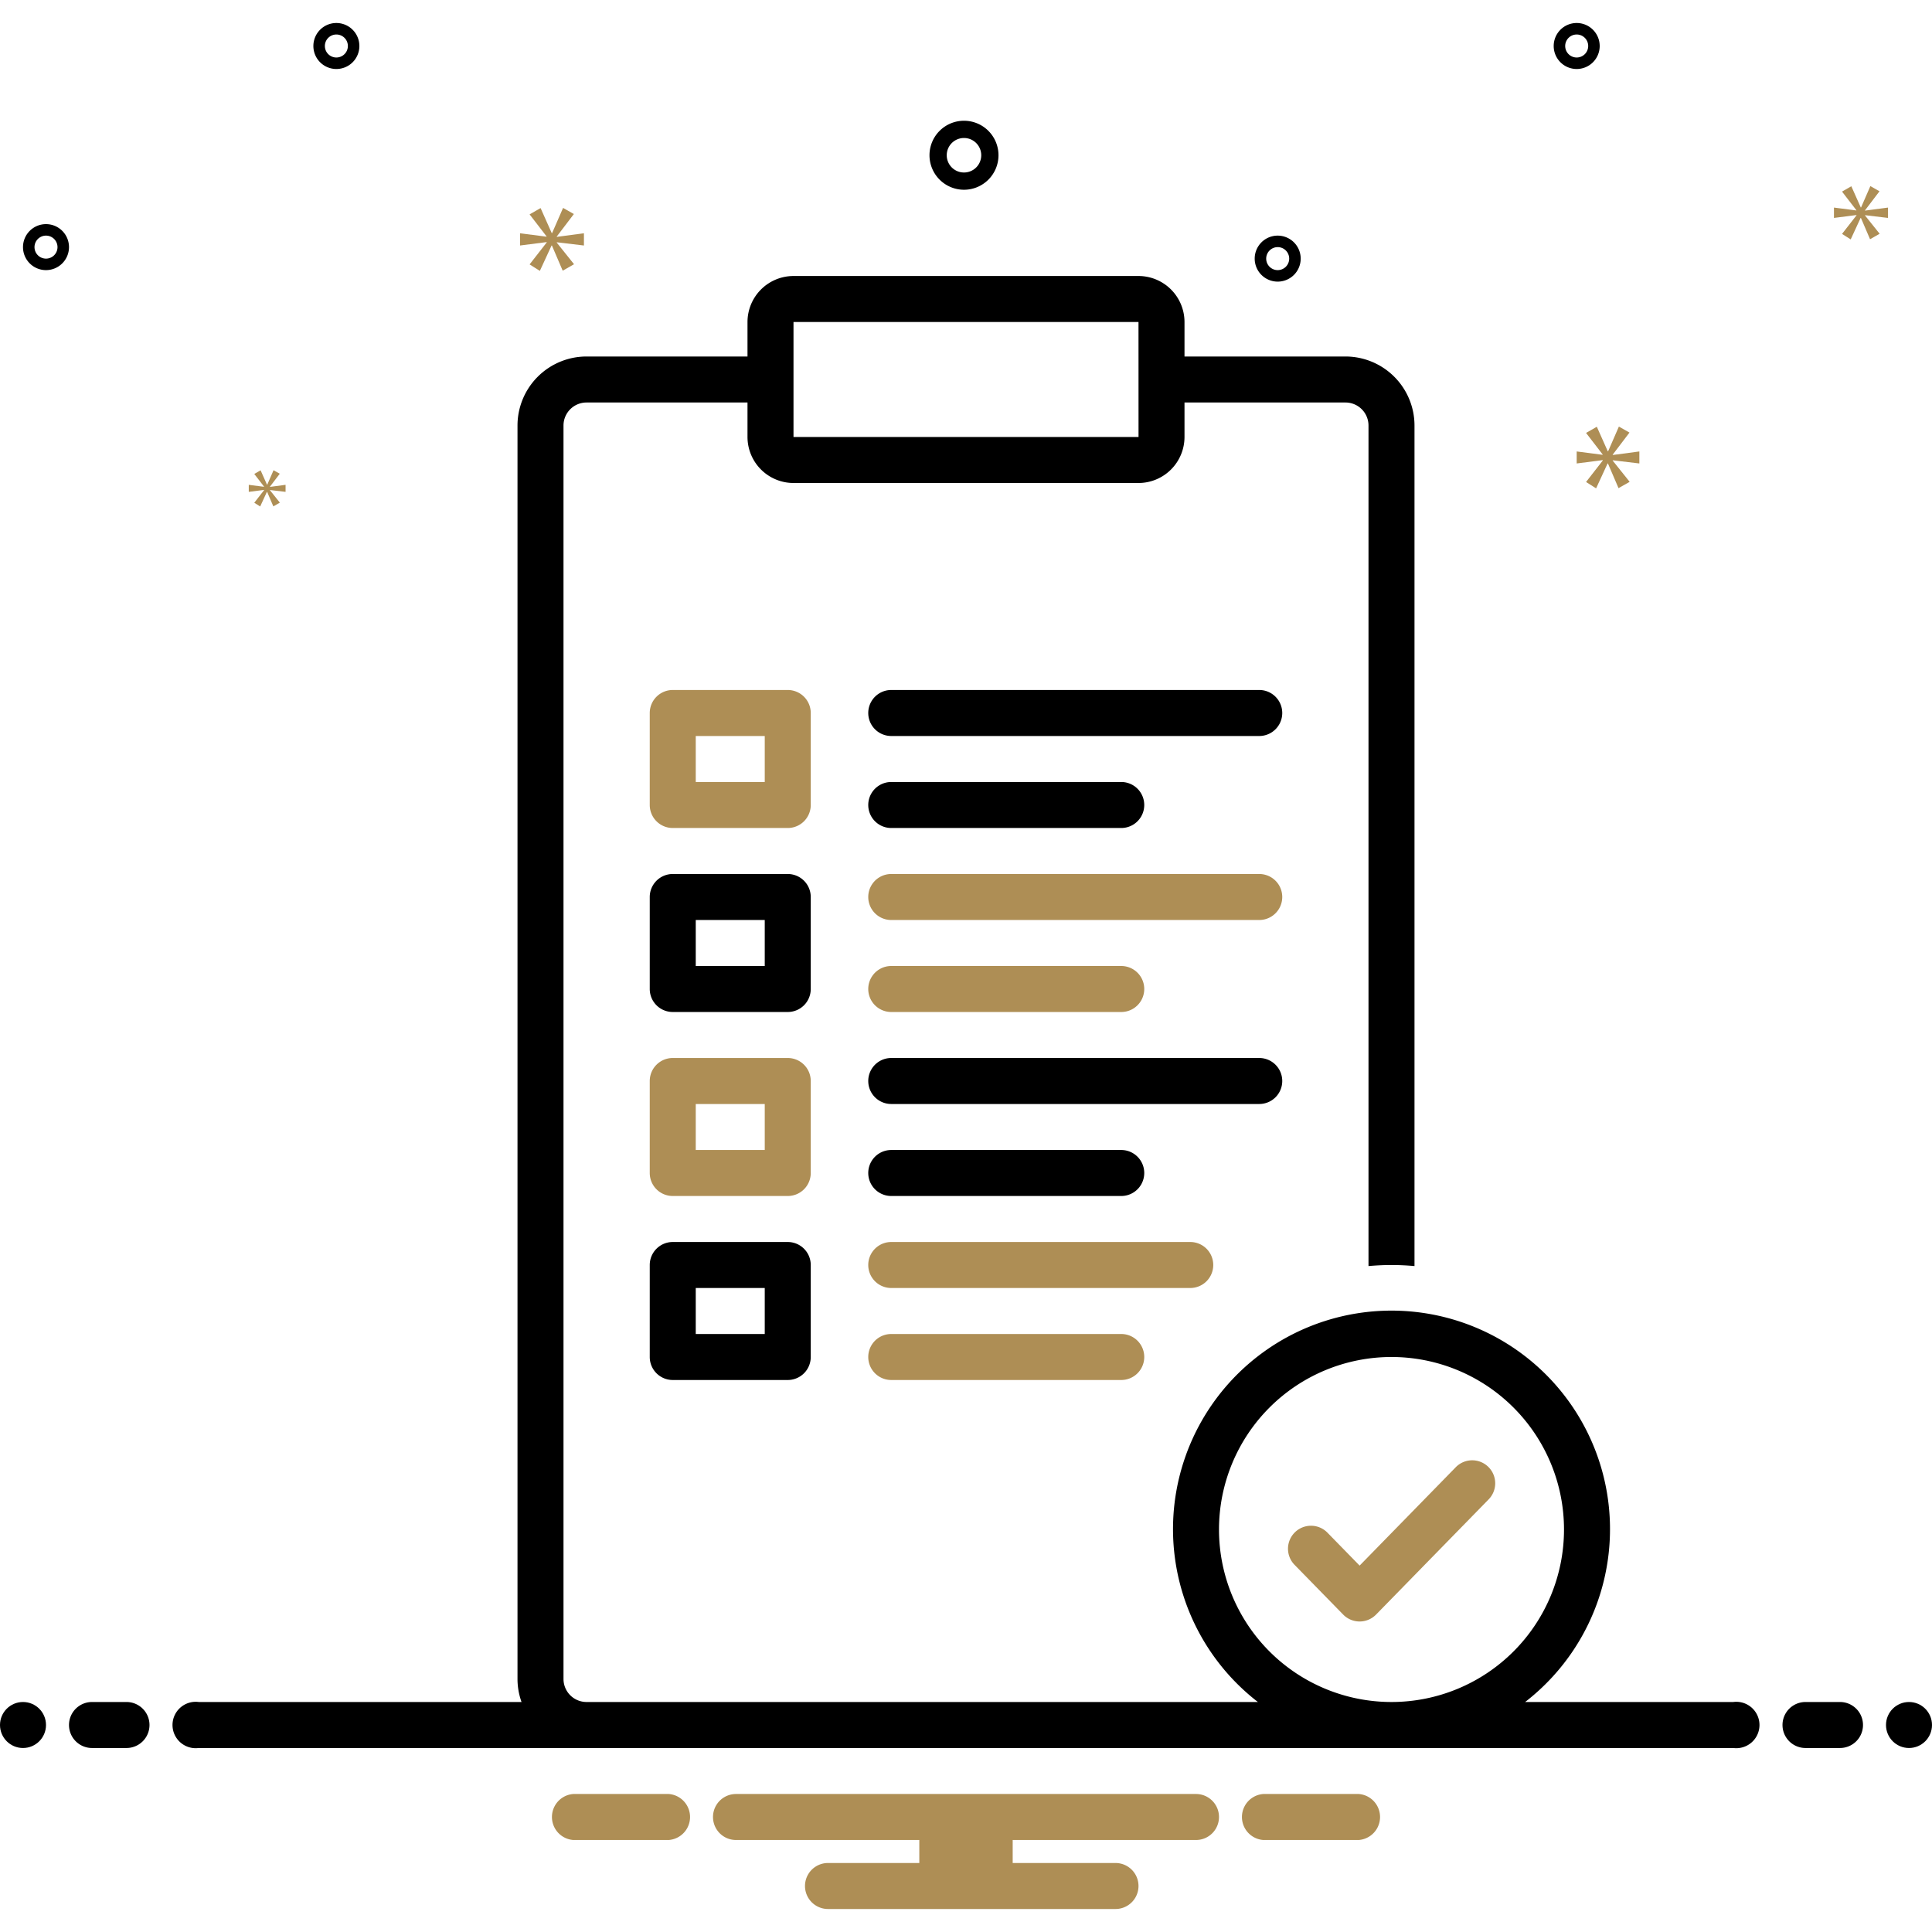<svg xmlns="http://www.w3.org/2000/svg" viewBox="0 0 168 168" id="Matters"><path fill="#ae8e55" d="m126.57 127.603-8.342 8.536-2.797-2.863a2 2 0 0 0-2.862 2.795l4.228 4.326a2 2 0 0 0 2.861 0l9.773-10a2 2 0 1 0-2.862-2.794Z" class="color0bceb2 svgShape"></path><path fill="#000000" d="M109.5 60h-32a2 2 0 0 0 0 4h32a2 2 0 0 0 0-4zm-32 12h20a2 2 0 0 0 0-4h-20a2 2 0 0 0 0 4z" class="color2d4356 svgShape"></path><path fill="#ae8e55" d="M109.5 76h-32a2 2 0 0 0 0 4h32a2 2 0 0 0 0-4zm-32 12h20a2 2 0 0 0 0-4h-20a2 2 0 0 0 0 4z" class="color0bceb2 svgShape"></path><path fill="#000000" d="M111.5 94a2 2 0 0 0-2-2h-32a2 2 0 0 0 0 4h32a2 2 0 0 0 2-2zm-34 10h20a2 2 0 0 0 0-4h-20a2 2 0 0 0 0 4z" class="color2d4356 svgShape"></path><path fill="#ae8e55" d="M105.5 110a2 2 0 0 0-2-2h-26a2 2 0 0 0 0 4h26a2 2 0 0 0 2-2zm-28 6a2 2 0 0 0 0 4h20a2 2 0 0 0 0-4zm-7-54a2 2 0 0 0-2-2h-10a2 2 0 0 0-2 2v8a2 2 0 0 0 2 2h10a2 2 0 0 0 2-2zm-4 6h-6v-4h6z" class="color0bceb2 svgShape"></path><path fill="#000000" d="M70.5 78a2 2 0 0 0-2-2h-10a2 2 0 0 0-2 2v8a2 2 0 0 0 2 2h10a2 2 0 0 0 2-2Zm-4 6h-6v-4h6Z" class="color2d4356 svgShape"></path><path fill="#ae8e55" d="M70.5 94a2 2 0 0 0-2-2h-10a2 2 0 0 0-2 2v8a2 2 0 0 0 2 2h10a2 2 0 0 0 2-2Zm-4 6h-6v-4h6Z" class="color0bceb2 svgShape"></path><path fill="#000000" d="M68.5 108h-10a2 2 0 0 0-2 2v8a2 2 0 0 0 2 2h10a2 2 0 0 0 2-2v-8a2 2 0 0 0-2-2Zm-2 8h-6v-4h6Z" class="color2d4356 svgShape"></path><circle cx="2" cy="150" r="2" fill="#000000" class="color2d4356 svgShape"></circle><path fill="#000000" d="M11 148H8a2 2 0 0 0 0 4h3a2 2 0 0 0 0-4zm149 0h-3a2 2 0 0 0 0 4h3a2 2 0 0 0 0-4z" class="color2d4356 svgShape"></path><circle cx="166" cy="150" r="2" fill="#000000" class="color2d4356 svgShape"></circle><path fill="#ae8e55" d="M118.154 156h-8.308a2.006 2.006 0 0 0 0 4h8.308a2.006 2.006 0 0 0 0-4zm-60 0h-8.308a2.006 2.006 0 0 0 0 4h8.308a2.006 2.006 0 0 0 0-4zM104 156H64a2 2 0 0 0 0 4h15.94v2H72a2 2 0 0 0 0 4h25a2 2 0 0 0 0-4h-8.94v-2H104a2 2 0 0 0 0-4z" class="color0bceb2 svgShape"></path><path fill="#000000" d="M150.721 148H132.62a19 19 0 1 0-23.238 0H51a2.003 2.003 0 0 1-2-2V37a2.003 2.003 0 0 1 2-2h14v3a4.004 4.004 0 0 0 4 4h30a4.004 4.004 0 0 0 4-4v-3h14a2.003 2.003 0 0 1 2 2v73.092c.66-.057 1.326-.092 2-.092s1.34.035 2 .092V37a6.007 6.007 0 0 0-6-6h-14v-3a4.004 4.004 0 0 0-4-4H69a4.004 4.004 0 0 0-4 4v3H51a6.007 6.007 0 0 0-6 6v109a5.96 5.96 0 0 0 .35 2H17.279a2.017 2.017 0 1 0 0 4H150.72a2.017 2.017 0 1 0 0-4zM69 28h30l.003 10H69zm37 105a15 15 0 1 1 15 15 15 15 0 0 1-15-15zM83.825 16.5a3 3 0 1 0-3-3 3.003 3.003 0 0 0 3 3zm0-4.5a1.5 1.5 0 1 1-1.5 1.5 1.501 1.501 0 0 1 1.5-1.5zM29.25 2a2 2 0 1 0 2 2 2.002 2.002 0 0 0-2-2zm0 3a1 1 0 1 1 1-1 1.001 1.001 0 0 1-1 1zm107.854-3a2 2 0 1 0 2 2 2.002 2.002 0 0 0-2-2zm0 3a1 1 0 1 1 1-1 1.001 1.001 0 0 1-1 1zm-26 15.489a2 2 0 1 0 2 2 2.002 2.002 0 0 0-2-2zm0 3a1 1 0 1 1 1-1 1.001 1.001 0 0 1-1 1zM6 21.489a2 2 0 1 0-2 2 2.002 2.002 0 0 0 2-2zm-3 0a1 1 0 1 1 1 1 1.001 1.001 0 0 1-1-1z" class="color2d4356 svgShape"></path><path fill="#ae8e55" d="m48.415 20.566 1.487-1.955-.939-.532-.954 2.19h-.032l-.969-2.175-.956.548 1.472 1.909v.031l-2.301-.297v1.063l2.316-.297v.032l-1.487 1.908.892.564 1.018-2.207h.03l.939 2.191.986-.563-1.502-1.878v-.031l2.362.281v-1.063l-2.362.312v-.031zM22.967 42.618l-.856 1.099.513.325.586-1.271h.018l.541 1.262.567-.325-.864-1.081v-.018l1.36.162v-.612l-1.36.18v-.018l.856-1.126-.541-.307-.55 1.261h-.018l-.558-1.252-.55.316.847 1.099v.018l-1.325-.171v.612l1.334-.171v.018zM142.553 40.301v-1.044l-2.317.307v-.031l1.458-1.918-.921-.521-.936 2.148h-.031l-.951-2.133-.937.537 1.443 1.872v.031l-2.257-.292v1.044l2.272-.291v.03l-1.458 1.872.874.553.999-2.164h.03l.921 2.148.967-.552-1.473-1.842v-.03l2.317.276zM162.176 18.288l1.258-1.655-.794-.45-.807 1.853h-.027l-.821-1.84-.808.464 1.245 1.615v.026l-1.947-.251v.9l1.96-.251v.026l-1.258 1.615.754.477.862-1.867h.026l.794 1.853.834-.476-1.271-1.589v-.026l1.999.238v-.9l-1.999.264v-.026z" class="color0bceb2 svgShape"></path></svg>